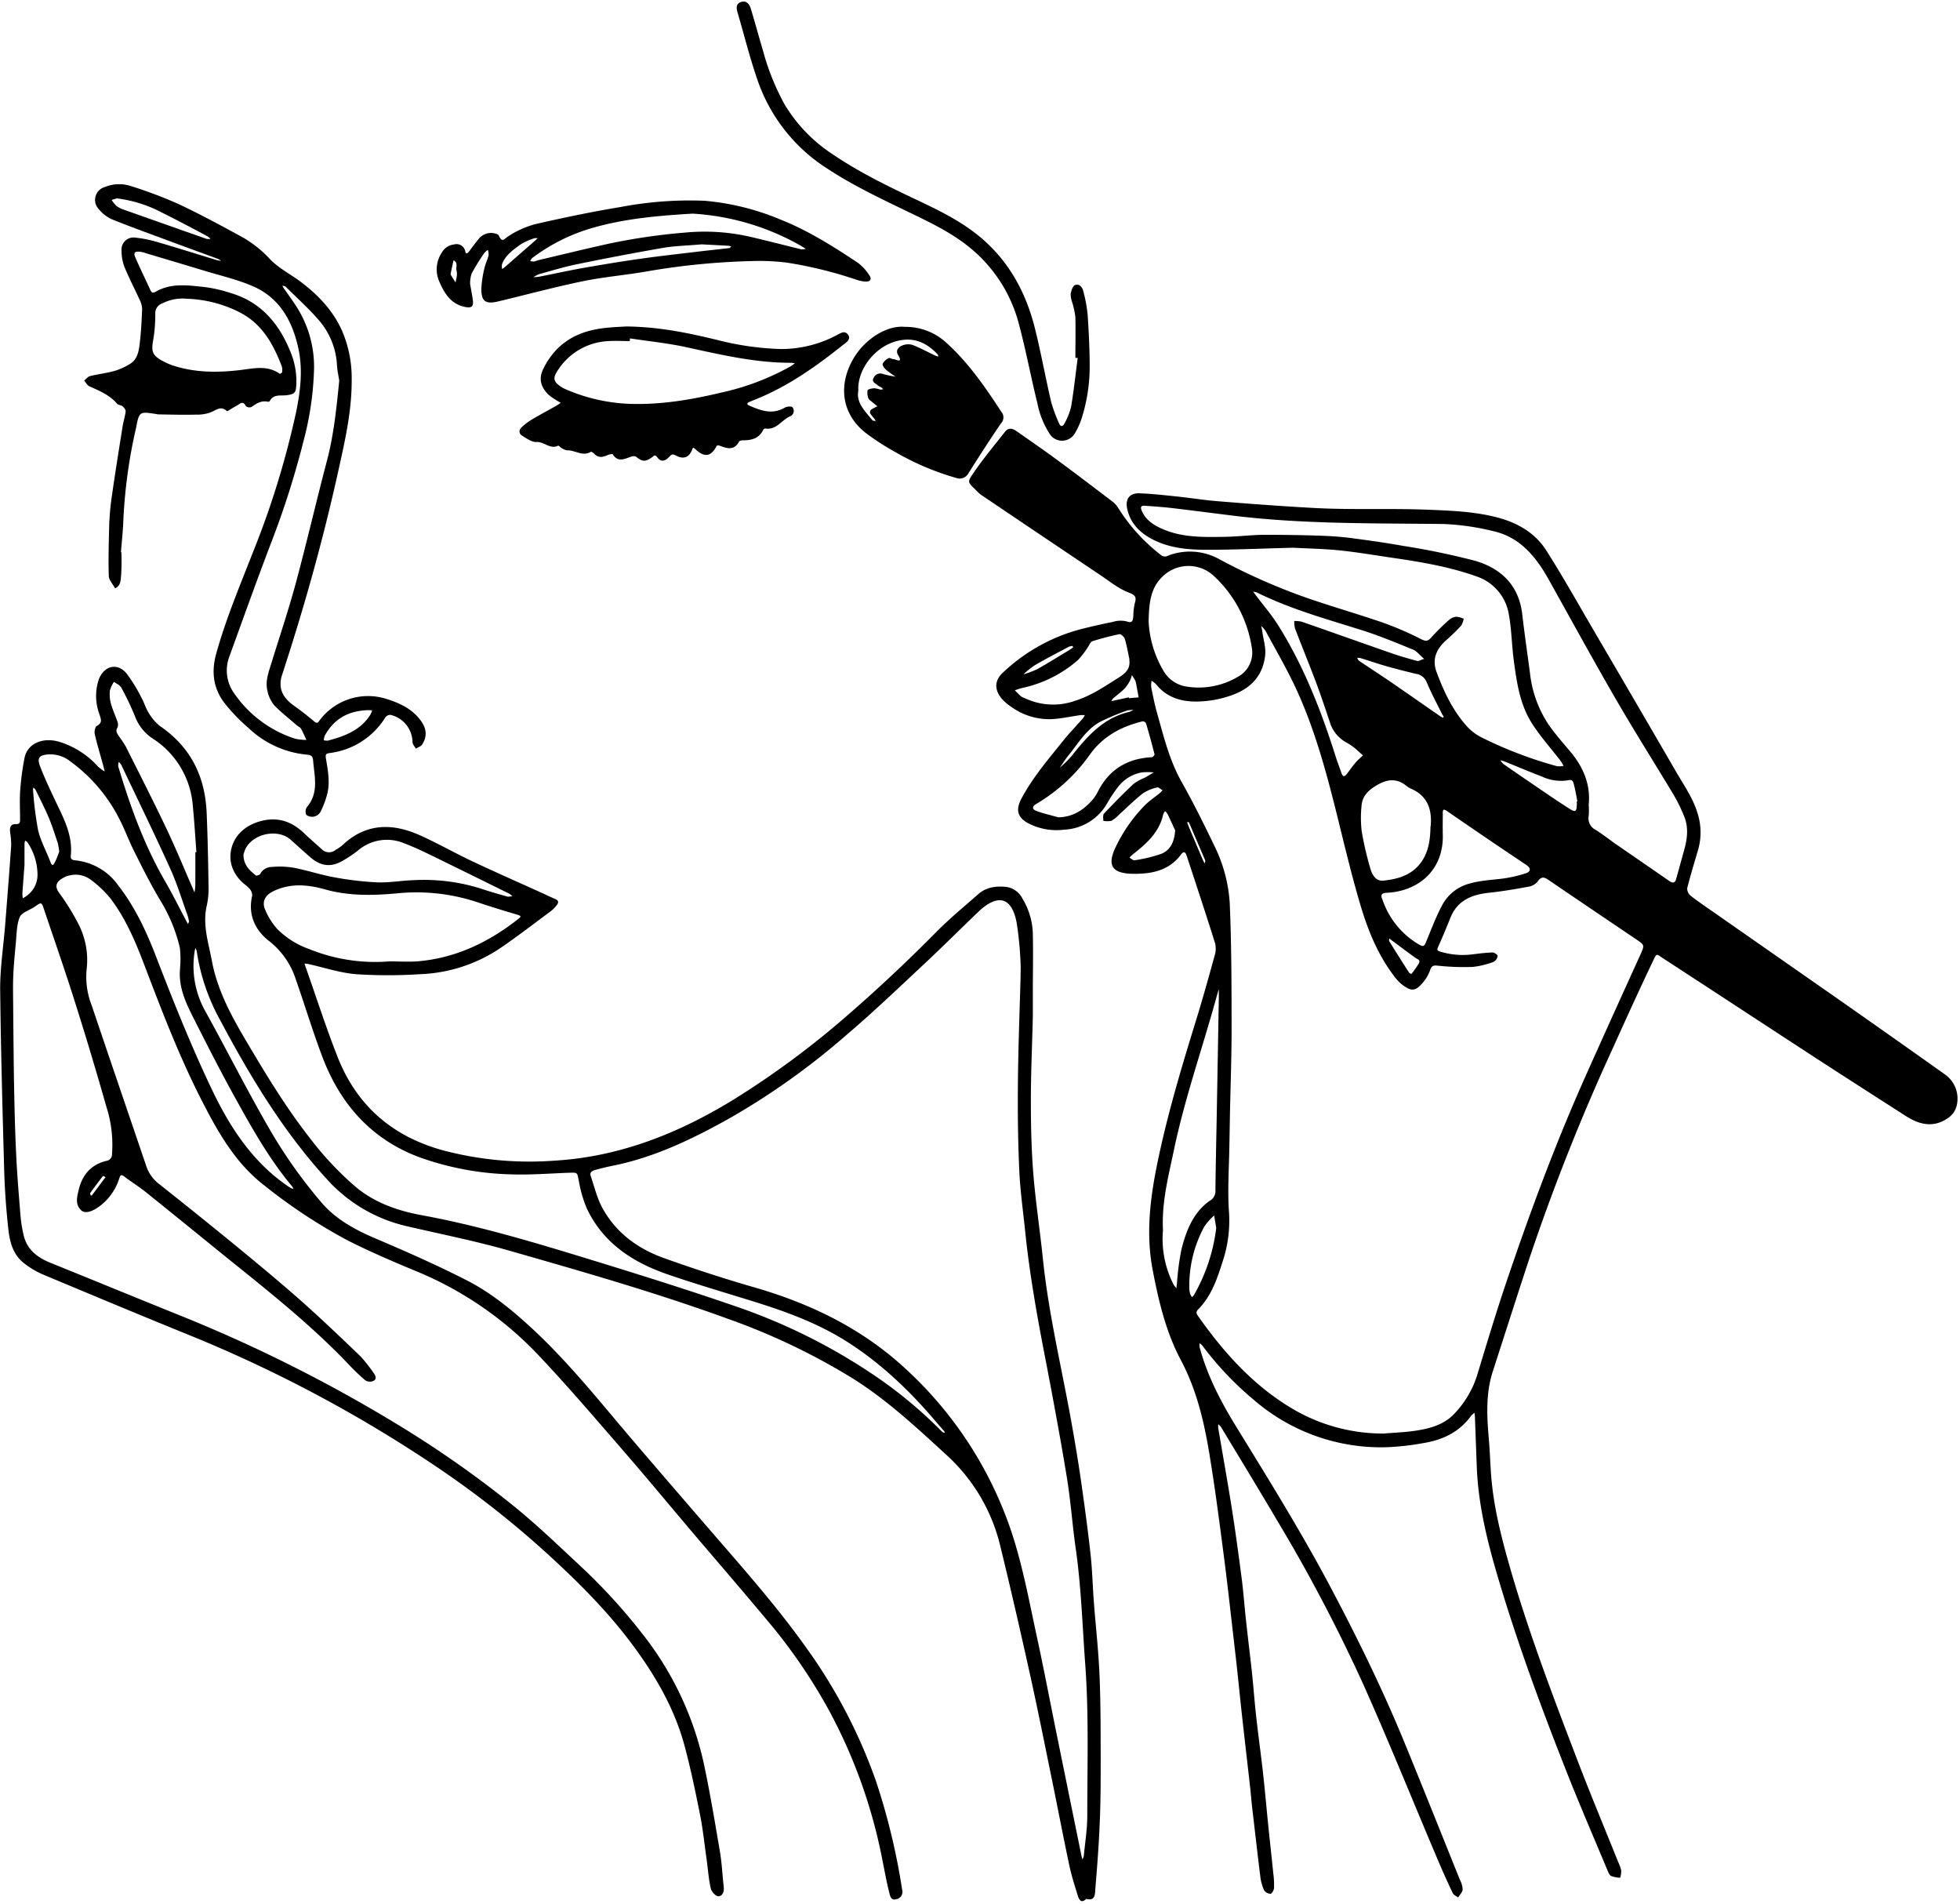 <?xml version="1.0" encoding="UTF-8"?>
<!DOCTYPE svg PUBLIC '-//W3C//DTD SVG 1.0//EN'
          'http://www.w3.org/TR/2001/REC-SVG-20010904/DTD/svg10.dtd'>
<svg height="474" preserveAspectRatio="xMidYMid meet" version="1.0" viewBox="-0.1 -0.3 488.2 474.0" width="488" xmlns="http://www.w3.org/2000/svg" xmlns:xlink="http://www.w3.org/1999/xlink" zoomAndPan="magnify"
><g id="change1_1"
  ><path d="M322,136c-7.87.2-14.67.51-21.46.51-4.52,0-9-.35-13.25-2.43-3.32-1.65-5.77-4-6.61-7.7-.55-2.43.49-4,3-3.93,3.25.11,6.49.49,9.73.83s6.48.87,9.73,1.13c7.94.65,15.88,1.24,23.85,1.68,9.59.53,19.16.06,28.73.45,5.67.23,11.37.45,16.93,1.87,5.13,1.31,9.58,3.82,12.42,8.3,4.23,6.66,8.09,13.55,12.07,20.36q10.23,17.46,20.41,35c1.88,3.24,4.05,6.31,5.16,10a15.65,15.65,0,0,1,.16,9.14c-.93,3.19-1.91,6.37-2.72,9.59a2.3,2.3,0,0,0,.81,1.82c1.77,1.4,3.65,2.66,5.5,3.95q15.13,10.56,30.26,21.11,13.86,9.7,27.66,19.5a7.35,7.35,0,0,1,2.77,8.19,5.16,5.16,0,0,1-1.65,2.36c-3.65,2.82-7.32,2.09-10.91-.22-7.25-4.66-14.52-9.31-21.75-14-12.84-8.36-25.64-16.77-38.48-25.12-2-1.31-1.71-1.58-2.83.74-3.44,7.19-6.72,14.45-10,21.7a525.89,525.89,0,0,0-20.55,51.75c-3.14,9.49-6.16,19-9.25,28.53-1.78,5.48-1.48,11.07-1,16.69.24,2.76.34,5.54.52,8.3.54,8.46,2.66,16.6,5,24.69,4.68,16.09,10.66,31.74,16.64,47.37,3.23,8.44,6.72,16.77,10.08,25.15a9.85,9.85,0,0,1,.75,2.11,5.9,5.9,0,0,1-.26,1.78,7.07,7.07,0,0,1-2.3-.45c-.49-.3-.72-1.1-1-1.71-3-7.18-6.08-14.34-9-21.57-6.6-16.58-12.85-33.29-17.95-50.4-2.77-9.26-5.13-18.65-5.48-28.39l-.45-12.05c0-.41-.08-.81-.12-1.21a5.19,5.19,0,0,0-.85.77c-3,4.15-7.27,6.07-12.14,6.82a62,62,0,0,1-9.5,1,48.43,48.43,0,0,1-32.48-11.82,79.42,79.42,0,0,1-12.8-13.5,3.47,3.47,0,0,0-.68-.58,3.23,3.23,0,0,0,0,1c1.9,7.08,5.27,13.53,9.07,19.71,8.13,13.22,16.32,26.41,23.59,40.13,6.7,12.66,13,25.51,18.44,38.78,4.63,11.3,9.16,22.65,13.73,34a5.74,5.74,0,0,1,.68,2.39c-.06.7-.73,1.34-1.13,2-.46-.36-1.12-.63-1.34-1.1q-2.11-4.42-4-8.93c-6.06-14.29-11.87-28.7-18.2-42.87a406,406,0,0,0-21.42-40.79c-4.64-7.87-9.39-15.66-14.11-23.49a3.86,3.86,0,0,0-.67-.67,5.35,5.35,0,0,0,0,1c1.12,6.65,2.32,13.29,3.38,20,.9,5.75,1.69,11.53,2.44,17.31.45,3.48.7,7,1.08,10.47.47,4.32,1,8.62,1.48,12.94.39,3.74.66,7.5,1.08,11.23.51,4.57,1.15,9.12,1.66,13.68s.91,9.19,1.38,13.78c.39,3.83.83,7.66,1.21,11.5a20.77,20.77,0,0,1,.18,3.52c0,.54-.51,1.46-.86,1.49a2,2,0,0,1-1.61-.86,11.31,11.31,0,0,1-.94-3.34c-.7-5.63-1.33-11.27-2-16.91-.22-1.9-.37-3.82-.58-5.72-.66-5.88-1.35-11.76-2-17.64-.53-4.81-1-9.64-1.54-14.45-1-8.47-1.9-16.95-3-25.4s-2.21-17-3.62-25.49c-1.33-8-3.2-15.82-7.06-23.08-3.71-7-5.53-14.65-7-22.36-1.89-9.75-.46-19.34,1.61-28.88,2.45-11.31,5.78-22.38,9.19-33.43,1.62-5.25,3.1-10.54,4.55-15.84a6,6,0,0,0,.2-3.22c-2.29-7.31-4.7-14.58-7.1-21.86-.29-.87-.7-1.29-1.44-.27-3,4-7.31,4.8-11.85,4.76-5.72-.06-6.58-2.39-4.14-7.18a38.32,38.32,0,0,1,7.13-10c1.07-1.05,2.34-1.89,3.51-2.84.29-.23.52-.51.79-.77-.47-.26-1-.82-1.38-.71a10.79,10.79,0,0,0-3.63,1.54c-2,1.59-3.88,3.46-5.81,5.2a8.21,8.21,0,0,1-1.94,1.57,5.36,5.36,0,0,1-2,0c0-.61-.16-1.45.16-1.79,2.4-2.55,4.86-5.05,7.41-7.45a12.31,12.31,0,0,1,2.63-1.44c.8-.44,1.58-.92,2.36-1.38a15.93,15.93,0,0,0-3,0,9.64,9.64,0,0,0-6,3.76,32.91,32.91,0,0,0-2.51,3.77,13,13,0,0,1-10.8,6.73,15.28,15.28,0,0,1-9-1.62c-2.7-1.46-3.11-3.39-1.62-6.17,2.79-5.21,6.59-9.66,10.26-14.22,1.58-2,3.33-3.78,5-5.68a4.94,4.94,0,0,0,.5-.83,8.38,8.38,0,0,0-1.12,0c-2.4.34-4.78.87-7.2,1a16.2,16.2,0,0,1-9.91-3,12.09,12.09,0,0,1-2.3-1.92c-2-2.2-2.08-4.65.1-6.64A44.68,44.68,0,0,1,269,156.31c2.67-.68,5.35-1.28,8-1.82a6.82,6.82,0,0,1,3.45-.17c1.49.57,1.61-.13,1.73-1.16a17.21,17.21,0,0,1,.35-3.25c.55-1.71.11-2.14-1.64-2.81-2.52-1-4.71-2.81-7-4.34q-14.82-9.94-29.6-19.92a4.82,4.82,0,0,1-.77-.65c-2.75-2.77-2.84-2.29-.91-5.14,2.34-3.45,5.06-6.64,7.63-9.94.88-1.11,1.9-.81,2.85-.14,3.43,2.39,6.87,4.77,10.24,7.25,4.53,3.33,9,6.74,13.48,10.14a6,6,0,0,1,1.54,1.61,44.48,44.48,0,0,0,10.93,12,1.48,1.48,0,0,0,1.2.15,15.13,15.13,0,0,1,13.3.83,152.39,152.39,0,0,0,21.77,9.59c6.29,2.17,12.69,4,19,6.18a80.86,80.86,0,0,1,9.37,4.07c1.14.56,1.64.51,2.46-.42a54.22,54.22,0,0,1,4.45-4.39,3.19,3.19,0,0,1,1.79-.8,5.68,5.68,0,0,1,1.85.5,4.89,4.89,0,0,1-.6,1.7c-1.25,1.36-2.6,2.64-4,3.89-2.32,2.13-3.26,4.69-2.15,7.68,1.76,4.72,3.88,9.29,7.22,13.13a12.66,12.66,0,0,0,3.91,3.12,103,103,0,0,0,18.89,7.21,5.12,5.12,0,0,0,1.6-.09,10.77,10.77,0,0,0-.74-1.27c-2.4-3.12-5.06-6.06-7.16-9.37-3-4.74-3.77-10.27-4.5-15.73-.5-3.71-.52-7.51-1.19-11.18a12,12,0,0,0-8-9.6c-6.7-2.4-13.71-3.6-20.74-4.62-4.53-.66-9.06-1.44-13.62-1.91C329.29,136.25,325.08,136.17,322,136ZM344.5,356.59c2.66-.22,5.35-.31,8-.71,3.49-.53,6.94-1.44,9.5-4.07a24.46,24.46,0,0,0,5.93-10.08c2.37-7.79,4.71-15.6,7.33-23.31,5.87-17.33,12.25-34.47,19.73-51.19,4.47-10,9-20,13.55-30,1-2.29,1-2.28-1.06-3.69-7.16-4.84-14.32-9.66-21.46-14.53-1.17-.8-2.06-1.52-3.16.18a3.89,3.89,0,0,1-2.39,1.25c-3.19.58-6.39,1.13-9.61,1.47-4.24.44-7.79,1.81-9.59,6-1,2.45-2,4.94-3.1,7.35-.51,1.07-.19,1.13.76,1.4a19.12,19.12,0,0,0,7.74.6c1.66-.21,3.32-.42,5-.47.44,0,1.3.61,1.26.84a2,2,0,0,1-.93,1.47,20.93,20.93,0,0,1-5.27,1.29,61.93,61.93,0,0,1-8.5-.29c-1-.09-1.67-.21-2.08,1a9.81,9.81,0,0,1-1.56,2.86c-2.07,2.5-3,2.74-5.63.69a11.6,11.6,0,0,1-2-2.22c-4-5.32-6.42-11.41-8.27-17.67-2.4-8.1-4.29-16.36-6.36-24.56-2.57-10.19-5.44-20.29-9.94-29.81-2.22-4.68-4.83-9.17-7.29-13.73a7.79,7.79,0,0,0-1.05-1.19c.09.47.21.94.27,1.41.27,2,.92,4,.71,5.9-.54,4.94-3.4,8.15-8.12,9.87a26.47,26.47,0,0,1-9.53,1.65c-3.62-.06-7.06-1.2-9.49-4.27a6,6,0,0,0-1.15-.9,6.1,6.1,0,0,0-.09,1.64c.43,2.11.85,4.23,1.43,6.31,1.67,5.92,3.11,11.9,6.2,17.35,2.87,5.08,5.45,10.33,8,15.6a37.54,37.54,0,0,1,3.92,14.36c.45,10.34.45,20.71.47,31.06,0,7.14-.26,14.29-.41,21.43q-.07,3.91-.14,7.83c-.08,5.38-.46,10.79-.14,16.15a32.42,32.42,0,0,1-1.23,11.91c-1.47,4.62-2.85,9.32-6.4,12.89-.69.69-.37,1.21,0,1.71,6.13,8.7,13.12,16.58,22.24,22.29A44.41,44.41,0,0,0,344.5,356.59ZM395.62,200a19.67,19.67,0,0,1,0,2.77,3.2,3.2,0,0,0,1.75,3.5c1.83,1.16,3.54,2.52,5.32,3.75,4.35,3,8.71,6,13.05,9,.85.58,1.38.47,1.66-.54l2-7.22c.78-2.78,1.13-5.59,0-8.35a40.24,40.24,0,0,0-2.5-5.16c-4.79-8-9.78-15.85-14.44-23.9-5.76-9.94-11.26-20-16.88-30.06-3.17-5.64-7.15-10.48-13.82-11.94a61.47,61.47,0,0,0-12.39-1.76c-17.47-.21-34.95.06-52.34-2.08-5.14-.63-10.27-1.31-15.41-1.91-2.17-.25-4.35-.39-6.53-.55-.91-.07-1.21.25-.82,1.19.94,2.26,2.77,3.49,4.88,4.46,5.14,2.34,10.61,2.17,16.05,2.08,3.18-.06,6.36-.47,9.54-.5,4.45,0,8.91.06,13.37.2,2.67.09,5.35.23,8,.57,4.47.58,8.93,1.21,13.36,2a182.09,182.09,0,0,1,17.9,3.72c6.45,1.89,10.86,6.11,11.69,13.27.57,4.9,1.28,9.78,1.93,14.67a28.64,28.64,0,0,0,4.75,13c1.59,2.25,3.42,4.34,5.21,6.45C394.21,190.53,396.12,194.85,395.62,200ZM286,154.34a26.62,26.62,0,0,0,3.57,12.09,8,8,0,0,0,5.72,4.12,19.13,19.13,0,0,0,12.79-2.32,6.87,6.87,0,0,0,3.6-7.49,30.53,30.53,0,0,0-9.59-17.85,9.24,9.24,0,0,0-12.57.24C286.6,145.9,286.1,149.35,286,154.34Zm3.58,151.54a25,25,0,0,0,2.63,13.6,6.51,6.51,0,0,0,.72.94c0-.41.08-.82.13-1.23a65.67,65.67,0,0,1,1.11-8.43c1.18-4.65,2.9-9.17,7-12.1a2.73,2.73,0,0,0,1.47-2.53c.06-6.15.21-12.29.32-18.44q.27-14.9.53-29.79c0-.67,0-1.34,0-2-.18.62-.37,1.23-.54,1.84-3.51,12.79-7.95,25.33-10.67,38.35C290.93,292.54,289.24,298.94,289.57,305.88Zm69.68-99.95h0c0,.33,0,.67,0,1,.47,9.27-6,14.64-14,15-1.66.07-1.32,1-1,1.73a20.53,20.53,0,0,0,9.17,11.2c1.15.66,1.31.15,1.66-.66,1.26-3,2.37-6.05,3.88-8.9a10.8,10.8,0,0,1,6.48-5.53c2.84-.89,5.72-1,8.61-1.36a31.94,31.94,0,0,0,6-1.38c.93-.31,1.36-1.11.07-2q-9.92-6.63-19.73-13.4c-.82-.56-1.15-.61-1.13.5C359.27,203.4,359.25,204.66,359.25,205.93Zm-3-.59c.37-4.23-.82-7.61-5-9.38a4.73,4.73,0,0,1-1.06-.67c-2.22-1.78-4.44-1.75-6.91-.4-2.26,1.23-4.07,2.73-4.26,5.43a28.52,28.52,0,0,0,.06,6.4,82.43,82.43,0,0,0,2.09,9c.62,2.26,1.73,3.35,3.32,3.18,3.83-.42,7.36-1.45,9.67-5C355.86,211.26,356.16,208.34,356.21,205.34Zm-92.69-2.21c3.61-.09,6.2-1.82,8.4-4.29a11.24,11.24,0,0,0,1.5-2.32c2.82-5.39,7.31-8.05,13.33-8.35.25,0,.72-.55.67-.74-.65-2.58-1.36-5.16-2.12-7.71a1,1,0,0,0-.85-.49c-5.26,1.28-9.82,3.69-13.08,8.21A43.38,43.38,0,0,1,258,199.81c-1.06.62-1.07,1.32.09,1.75C259.84,202.21,261.7,202.62,263.52,203.13Zm17.66-39.32c-.37-1.7-.66-3.42-1.15-5.09-.16-.51-1-1.27-1.33-1.2a68.28,68.28,0,0,0-6.75,1.76c-.44.13-.71.83-1,1.28a22.65,22.65,0,0,1-2.55,3.36,30.85,30.85,0,0,1-13.93,7c-.62.14-1.23.38-1.84.58.51.51,1,1.05,1.55,1.52a4.16,4.16,0,0,0,.9.43,16.37,16.37,0,0,0,12.59.65c4-1.25,7.33-3.56,10.8-5.74C280.24,167.26,281.53,166.18,281.18,163.81Zm73.42-.12c-1.21-1-1.9-2-2.81-2.33-4.39-1.78-8.77-3.62-13.28-5-8.68-2.72-17.44-5.17-25.63-9.24a3.12,3.12,0,0,0-.88-.16l.58.78c1.9,2.53,4,4.95,5.67,7.62,6.34,10.13,10.67,21.17,14.25,32.52.45,1.43,1,2.83,1.49,4.24.35,1,.8.93,1.37.17.7-.94,1.38-1.89,2.14-2.78.56-.64,1.22-1.2,1.84-1.8-.76-.66-1.49-1.35-2.28-2a14,14,0,0,0-1.9-1.23,8.66,8.66,0,0,1-4.11-5.17c-1.1-3.24-2.17-6.5-3.37-9.7-1.71-4.53-3.54-9-5.27-13.53a6.89,6.89,0,0,1-.18-1.84,8.36,8.36,0,0,1,1.89.19c7.45,2.6,14.88,5.25,22.33,7.84,2.11.74,4.26,1.34,6.41,1.93C353.19,164.29,353.62,164,354.6,163.69Zm4.87,14.37a6,6,0,0,1-.43-.64c-1.29-2.62-2.69-5.2-3.81-7.89a3.36,3.36,0,0,0-2.71-2.13c-2.51-.6-5-1.23-7.48-1.94-2.15-.61-4.27-1.36-6.41-2a2.1,2.1,0,0,0-.74,0c.15.23.24.54.45.68,2.49,1.68,5,3.31,7.5,5,4.28,2.93,8.53,5.91,12.79,8.86a3.31,3.31,0,0,0,.65.33A1.45,1.45,0,0,0,359.47,178.06ZM302.84,305.38l-.52-3.1A16.21,16.21,0,0,0,299.9,305a30.73,30.73,0,0,0-3.76,15.37,5.3,5.3,0,0,0,.22,1.48,3.18,3.18,0,0,0,.47.78,4.19,4.19,0,0,0,.48-.56A44.19,44.19,0,0,0,302.84,305.38ZM392.62,199.2l.18,0c-.29-1.47-.51-3-.92-4.39-.12-.46-.24-1.17-1.34-.91A11.18,11.18,0,0,1,384,193c-3.11-1.19-6.17-2.49-9.26-3.74-.37-.15-.76-.23-1.15-.35a5.61,5.61,0,0,0,.85,1q4.74,3.28,9.51,6.52c2.21,1.5,4.42,3,6.66,4.43,1.75,1.13,2,1,2.06-1.19Zm-100,7.19c-.47-1-1.15-2.51-1.86-4a4.32,4.32,0,0,0-.64-.8,3,3,0,0,0-.49.84c-1,4.48-4.17,7.27-7.55,9.92a10.84,10.84,0,0,0-.85.81c.42.24.89.74,1.26.67a35.9,35.9,0,0,0,6.71-1.62C291.33,211.34,292.41,209.39,292.61,206.39Zm53.32,26.9c0,.3-.08.56,0,.71q2.44,3.92,4.92,7.8a1.19,1.19,0,0,0,.61.33,27.63,27.63,0,0,0,1.83-2.6c.52-.9-.36-1.05-.88-1.43-1.95-1.4-3.87-2.85-5.8-4.28ZM282.18,176.4a6.82,6.82,0,0,0-1.48.12,58.75,58.75,0,0,0-6.88,2.89c-3.45,1.94-5.42,5.41-7.85,8.39-.77.95-1.41,2-2.11,3a31.43,31.43,0,0,0,2.85-2.8c3.9-4.9,7.91-9.6,14.41-11.1A6.53,6.53,0,0,0,282.18,176.4Zm-1.1-3.15,0,.22,2.44-.2-.54-2.92a5.38,5.38,0,0,0-.28-1.2,13.32,13.32,0,0,0-.87-1.43,7.9,7.9,0,0,1-.47,1.37,9.54,9.54,0,0,1-1.36,2c-.88.88-1.9,1.61-2.84,2.43a2.65,2.65,0,0,0-.42.69l.68-.16Zm-13.87-12.47-.16-.32a3.27,3.27,0,0,0-.9.19c-2.87,1.53-5.76,3-8.57,4.66a21.47,21.47,0,0,0-2.76,2.22,23.21,23.21,0,0,0,3.41-1.28c2.76-1.55,5.45-3.23,8.17-4.87A9.41,9.41,0,0,0,267.21,160.78Zm32.88,53.35a.86.86,0,0,0,0-.28q-2-4.68-4-9.34c-.06-.13-.26-.2-.4-.3,0,.16-.09.34,0,.47.4,1,.82,2,1.24,3,.9,2.12,1.8,4.25,2.71,6.37a3.63,3.63,0,0,0,.35.55Z"
  /></g
  ><g id="change1_2"
  ><path d="M257.16,246.88c0,1.93,0,3.87,0,5.81-.16,7-.49,14-.49,20.94,0,6,.12,12.11.6,18.13.57,7.08,1.65,14.11,2.38,21.18,1.31,12.73,4.19,25.17,6.55,37.71,1.11,6,2.14,12,3,18s1.69,12.09,2.35,18.15c.42,3.82.5,7.67.79,11.5.46,6.1,1.16,12.2,1.42,18.31.3,6.89.28,13.8.3,20.71,0,5.56,0,11.12-.26,16.67-.22,5.37-.64,10.72-1.08,16.08-.1,1.23,0,3-2.26,2.39-1.21,1.22-1.77.25-2.08-.74-.77-2.46-1.56-4.92-2.1-7.43-1.46-6.85-2.77-13.72-4.17-20.58-1.81-8.81-3.56-17.64-5.5-26.43-2.41-10.89-4.89-21.77-7.54-32.6a44.62,44.62,0,0,0-13.47-22.8c-7.48-6.86-14.87-13.78-23.57-19.18a163,163,0,0,0-30.48-14.56c-18-6.57-36.46-11.85-54.88-17.12-8.45-2.41-17.11-4.12-25.67-6.12a38.21,38.21,0,0,1-19.77-11.75C70,280.86,61.62,266.69,53.9,252.07a50.56,50.56,0,0,1-5-15.62,3.64,3.64,0,0,0-.33-.76,7,7,0,0,0-.17.73,23,23,0,0,0,2.52,14.78c5.73,10.33,11,20.91,17,31.09a122.16,122.16,0,0,0,12,16.7c3.52,4.17,8.36,6.84,13.46,9,7.77,3.31,15.52,6.72,23,10.56,6,3.09,11.3,7.47,16.3,12.11,8.59,8,15.91,17.08,23.46,26,6.37,7.5,12.81,14.92,19.23,22.37,8.72,10.12,17.66,20.06,25.43,31a131.31,131.31,0,0,1,17.29,33.11,164.72,164.72,0,0,1,6.51,27,1.88,1.88,0,0,1-1.52,2.43c-1.33.35-1.5-1-1.69-1.71-.66-2.57-1.12-5.2-1.65-7.81a130.39,130.39,0,0,0-13.4-37.61,135.92,135.92,0,0,0-13.94-20.65c-6.64-8-13.48-15.89-20.22-23.83-5.49-6.47-10.89-13-16.44-19.41-6.94-8-13.81-16.07-21.06-23.77a87.88,87.88,0,0,0-30.49-21.36c-5.95-2.46-11.9-5-17.63-7.89a134.7,134.7,0,0,1-20.75-13.67c-7.3-5.6-11.63-13.34-15.7-21.29-5.57-10.9-9.94-22.33-14.29-33.75-2.21-5.82-4.65-11.54-8.44-16.52a26.8,26.8,0,0,0-4.88-4.63,6.32,6.32,0,0,0-5-1.13,6.14,6.14,0,0,0-2.65,1.19c-1.11.88-1.16,1.9-.23,3.2a58.07,58.07,0,0,1,4.63,7.41A19.64,19.64,0,0,1,21.48,241a19.4,19.4,0,0,0,1.27,9c4.49,13.33,9.05,26.63,13.57,39.94a9.26,9.26,0,0,0,3.12,4.44q9.47,7.49,18.82,15.13c5.64,4.64,11.28,9.29,16.75,14.13,5,4.45,9.88,9.1,14.72,13.76A37.84,37.84,0,0,1,93,341.56c.55.71.73,1.52-.1,1.93a2.2,2.2,0,0,1-2-.15,49.66,49.66,0,0,1-4.18-4c-8.5-8.91-18-16.64-27.6-24.35-7.65-6.17-15.26-12.39-22.93-18.55-1.7-1.36-3.57-2.51-5.3-3.83-.8-.61-1-.44-1.29.46a13.78,13.78,0,0,1-4.25,6.4c-2,1.71-4.12,2.5-5.15,1.59-1.66-1.47-1.12-3.37-.69-5.18.88-3.73,3.09-6.27,6.88-7.19a1.62,1.62,0,0,0,1.41-1.72,30.79,30.79,0,0,0-1.42-11.81q-3.75-13.22-7.9-26.31c-2.41-7.63-5.05-15.19-7.61-22.77-.63-1.88-.64-1.85-2.29-.7-1.29.89-3.33,1.45-3.79,2.65-.82,2.11-.74,4.59-1,6.93-.25,2.66-.5,5.33-.6,8-.1,2.85,0,5.71,0,8.57.07,6.57.11,13.14.24,19.71.11,5.38.24,10.76.51,16.14.24,4.93.65,9.86,1.05,14.79a35.84,35.84,0,0,0,.77,4.93c.82,3.63,3.38,5.62,6.66,6.95,10.74,4.35,21.46,8.75,32.21,13.09a369.09,369.09,0,0,1,54.26,27.18,264.57,264.57,0,0,1,28.82,20.2c5.86,4.74,11.33,10,16.83,15.13a143.19,143.19,0,0,1,15.28,16.71,79.59,79.59,0,0,1,15.42,32.56c1.54,7.26,2.76,14.58,4,21.9.48,2.88.6,5.82.93,8.72.14,1.18-.31,2.27-1.36,2.27-.65,0-1.69-1.13-1.86-1.91-.53-2.27-.69-4.61-1-6.93-.54-3.8-.93-7.63-1.67-11.39-1.13-5.71-2.32-11.42-3.82-17.05-2.49-9.34-7.25-17.58-13-25.31-6.2-8.36-13.54-15.67-21.18-22.65a242,242,0,0,0-29.59-23A338.46,338.46,0,0,0,46.86,332c-12.15-4.93-24.25-10-36.34-15.05a21.06,21.06,0,0,1-4.7-2.83C3.19,312.05,2.36,309,2,305.88c-.56-5-.92-10-1.06-15-.42-15.05-.84-30.1-1-45.15,0-5.24.82-10.5,1.24-15.75.52-6.61,1.05-13.22,1.51-19.84a20.1,20.1,0,0,0-.27-3.26c-.11-1.12,0-2.11,1.48-2.05,1.07,0,1-.65,1-1.32,0-2.19-.12-4.4,0-6.57a66,66,0,0,1,1.12-8.66c.74-3.48,4.42-5.12,8.49-4a21.5,21.5,0,0,1,9.83,6.24,9.88,9.88,0,0,0,1.64,1.2c-.16-.63-.3-1.26-.48-1.89-.68-2.48-1.44-4.94-2-7.45-.15-.63.1-1.8.53-2,1.54-.84.95-1.82.61-3a12.85,12.85,0,0,1-.11-8.63c1.3-3.36,4.58-4.18,6.87-1.47a39.47,39.47,0,0,1,3.79,6.18c.65,1.15,1,2.5,1.72,3.61a11.84,11.84,0,0,0,2.89,3.38c7.59,5.19,11.18,12.5,11.57,21.5.27,6.3.39,12.6.48,18.9a18.85,18.85,0,0,1-.5,4.49c-1,4.69.49,9.09,1.33,13.57,1.33,7.1,4.67,13.37,8.29,19.51,5,8.46,10.06,16.87,16.14,24.62a78.12,78.12,0,0,0,11.56,12.27c4.69,3.86,10.34,5.81,16.2,6.89,14.63,2.69,28.82,7,43,11.35,12,3.69,23.94,7.44,35.79,11.54a145.69,145.69,0,0,1,34,17,110.83,110.83,0,0,1,15.76,12.91c.42.41.82.85,1.26,1.24a1.65,1.65,0,0,0,.58.15,2,2,0,0,0-.22-.44c-.55-.64-1.12-1.26-1.66-1.9-6.59-7.81-13.86-14.85-22.53-20.35-6.9-4.37-14.45-7.23-22.19-9.66s-15.26-4.59-22.78-7.2c-8.56-3-15.8-7.79-19.82-16.31a31.24,31.24,0,0,1-2-6.94c-.41-2-.26-2-2.27-1.95-4.79.16-9.59.57-14.38.41a72.79,72.79,0,0,1-23-4.25c-12-4.45-19.75-13.25-24.21-25-2.41-6.37-4.37-12.9-6.63-19.33A19.72,19.72,0,0,0,67,234c-3.58-2.75-5.39-6.6-4.28-11.37a2.46,2.46,0,0,0-.61-1.65,9.68,9.68,0,0,0-1.5-1.34c-2.87-2.51-4-5.85-2.91-9.31s4.21-5.7,8-6.45c4-.79,7.23.59,10.06,3.32,1.39,1.34,2.87,2.59,4.29,3.89a2.55,2.55,0,0,0,3.45.15,10.55,10.55,0,0,0,1.66-1.13c5.73-5.46,12.26-5.61,19.07-2.62,4.51,2,8.8,4.46,13.26,6.57,5.73,2.7,11.53,5.25,17.29,7.86,1.14.52,2.27,1.07,3.42,1.56.89.37.87.93.35,1.56a8.36,8.36,0,0,1-1.41,1.44c-4.22,3.12-8.38,6.33-12.71,9.28a38.26,38.26,0,0,1-20,6.44,121.5,121.5,0,0,1-15.85,0c-4-.33-8-1.68-12-2.56a5.83,5.83,0,0,0-.84-.07c.08.23.16.45.23.68,2.72,7.68,5.2,15.46,8.19,23C89,275.13,97.7,282.54,110,286a84.24,84.24,0,0,0,28.2,2.62c16.3-1,31-6.91,44.77-15.41a218,218,0,0,0,27.13-20c8-6.89,15.73-14.15,23.18-21.68,3.24-3.27,6.82-6.21,10.28-9.25,2-1.8,4.55-2.09,7.11-1.8a5.32,5.32,0,0,1,3.91,2.91,17.63,17.63,0,0,1,2.58,8.8c.11,4.88,0,9.77,0,14.66Zm-3.06-3.65c0-1.46.07-2.64,0-3.82a84.4,84.4,0,0,0-1-10.21c-1.47-7.25-5.57-6.3-9.52-2.53-4.44,4.24-8.77,8.59-13.26,12.78-6.51,6.08-12.95,12.25-19.72,18A180.37,180.37,0,0,1,181.76,278c-9.29,5.21-18.83,9.83-29.39,11.93-1.39.28-2.77.62-4.14,1-.75.2-1.53.54-1.19,1.54.91,2.66,1.56,5.47,2.89,7.91,3.36,6.17,8.77,10.15,15.25,12.48,7.26,2.6,14.6,5,22,7.15,14.09,4,27,10.13,37.94,20.14a96.67,96.67,0,0,1,24.95,36.09c4,10,5.82,20.48,8.08,30.88,1.7,7.81,3.19,15.67,4.78,23.5q3.18,15.65,6.38,31.29a6.28,6.28,0,0,0,.22.7,3.48,3.48,0,0,0,.32-.82c.32-3.34.87-6.67.87-10,0-12.54.41-25.07-.5-37.6-.71-9.63-1-19.28-2.36-28.85-.85-5.87-1.25-11.81-2.2-17.67-1.52-9.28-3.24-18.53-5-27.75-2.18-11.18-4.25-22.37-5.41-33.7-.51-5-1.23-10-1.46-15-.32-7.06-.42-14.14-.35-21.21C253.5,260.94,253.86,252,254.1,243.23ZM97,239c1.8,0,4.33.17,6.84,0,9.55-.78,17.79-4.75,25.22-10.61.8-.63.52-.72-.27-1-3.42-1-6.84-2.06-10.22-3.19a48.15,48.15,0,0,0-19.82-2.13c-6.06.56-12,.67-17.93-1-4.39-1.22-8.67-1.58-12.91.5-1.9.94-2.83,2.5-2,4.47a16.88,16.88,0,0,0,3,4.85,21,21,0,0,0,8,5.05A43.7,43.7,0,0,0,97,239Zm-52.25,1.62a24.82,24.82,0,0,0-.05-5,39.89,39.89,0,0,0-5-12c-2.31-3.88-4.34-7.93-6.37-12-1.32-2.62-2.31-5.39-3.66-8a40.16,40.16,0,0,0-12.3-14.45,8,8,0,0,0-5.38-1.7c-2.32.16-2.93.85-2.09,3,1.07,2.8,2.36,5.51,3.63,8.22,2.1,4.45,4.55,8.79,4,14-.09.88.35,1.09,1.17,1.17A14.86,14.86,0,0,1,29.28,220c4.23,5.41,7.08,11.55,9.52,17.89,4.34,11.24,8.8,22.41,14,33.28,4.62,9.6,10.33,18.23,19.41,24.22a3.81,3.81,0,0,0,.78.29,2.49,2.49,0,0,0-.32-.63c-5.58-6.65-9.82-14.17-14-21.71-3.88-7-7.55-14.21-11.16-21.4C45.79,248.46,44.31,244.78,44.77,240.66Zm15.79-28.27c0,2.7,1.53,4,3.11,5.27.16.13,1-.17,1.1-.45a3.3,3.3,0,0,1,2.93-1.68,21,21,0,0,1,5.49.22c3.34.65,6.59,1.75,9.94,2.35a78.68,78.68,0,0,0,10.7,1.27c3,.12,6-.44,9-.54a47.45,47.45,0,0,1,16.86,2.09c2.2.75,4.43,1.38,6.67,2a3.13,3.13,0,0,0,1.15-.14,4,4,0,0,0-.77-.6q-9.64-4.77-19.32-9.5c-2.25-1.09-4.52-2.17-6.86-3.05A11.09,11.09,0,0,0,89,211.45a30.4,30.4,0,0,1-3.54,2.38c-3,1.82-5.58,1.57-8.27-.76-1.65-1.43-3.27-2.91-4.9-4.36-3.2-2.86-9.46-1.54-11.3,2.39A10.35,10.35,0,0,0,60.56,212.39Zm-12-.53.28,0c-.29-3.83-.51-7.68-.89-11.51a21.84,21.84,0,0,0-10.07-16.84,11.45,11.45,0,0,1-4.39-5.62,69.84,69.84,0,0,0-3.35-7c-.34-.63-1.21-1-1.84-1.44a7.29,7.29,0,0,0-1,2.13,8.75,8.75,0,0,0,.23,3.22c.41,1.51,1.1,2.95,1.6,4.44a2.08,2.08,0,0,1,.07,1.54c-.62.95-.05,1.57.37,2.25a28.61,28.61,0,0,1,1.67,2.5c3.41,6.8,6.87,13.58,10.14,20.46,2.26,4.75,4.26,9.63,6.37,14.45.22.48.42,1,.62,1.45a16.59,16.59,0,0,0,.2-1.71C48.57,217.41,48.56,214.63,48.56,211.86ZM47,229.09c-.12-.47-.19-1-.35-1.44-1.42-3.92-2.62-7.94-4.34-11.72-3.93-8.68-8.11-17.24-12.2-25.85a3.93,3.93,0,0,0-.63-.74,2.91,2.91,0,0,0-.13,1.11c2.93,9.78,6.37,19.35,11.47,28.26,2,3.4,3.71,6.91,5.56,10.37.11.21.22.42.32.63ZM14.65,211.74a15.34,15.34,0,0,0-.34-2.13c-.71-2.13-1.38-4.28-2.24-6.34-1-2.38-2.19-4.68-3.32-7-.1-.21-.34-.35-.51-.53-.05.13-.14.27-.12.39a88,88,0,0,0,1.26,10.17c.65,2.79,2.13,5.38,3.13,8.1.3.83.65.69.91.2C14,213.58,14.33,212.49,14.65,211.74ZM6,215c-.22,3-.39,5.08-.53,7.17a6,6,0,0,0,.13,1.11,5.9,5.9,0,0,0,.8-.49,6.45,6.45,0,0,0,2.84-5.57,14.61,14.61,0,0,0-2.51-7.87c-.11-.18-.37-.27-.56-.41a3.26,3.26,0,0,0-.16.67C6,211.75,6,213.84,6,215ZM22.51,297.3c.16,0,.28,0,.32-.09,1.12-1.47,2.24-3,3.35-4.44a4.44,4.44,0,0,0-.6-.35c-1.09,1.4-2.17,2.83-3.21,4.27C22.29,296.8,22.46,297.09,22.51,297.3Z"
  /></g
  ><g id="change1_3"
  ><path d="M30.13,137.12a54,54,0,0,1-.05,5.55c-.13,1.24,0,2.75-1.51,3.44C28,145.06,27,144,27,143c-.14-4.19,0-8.39.1-12.58a64.58,64.58,0,0,1,.65-7.21c.84-5.86,1.78-11.71,2.71-17.55.2-1.23.61-2.42.74-3.65,0-.4-.45-1-.83-1.27s-1.05-.28-1.33-.62c-1.86-2.19-4.42-3.2-6.92-4.34-.52-.24-.84-.92-1.25-1.39.48-.39.91-1,1.46-1.13,2-.5,4.12-.73,6.13-1.3a15.63,15.63,0,0,0,3.86-1.76c1.75-1.06,2.12-3,2.35-4.81.36-2.91.51-5.85.63-8.79a5.52,5.52,0,0,0-.63-2.37C33.4,71.45,32,68.78,30.87,66a11,11,0,0,1-.69-3.91,3,3,0,0,1,3.46-3.31A30.92,30.92,0,0,1,39.5,60c4.83,1.4,9.62,2.93,14.43,4.39a6.27,6.27,0,0,0,1.07.15,6.24,6.24,0,0,0-.87-.49c-4.34-1.6-8.69-3.17-13-4.78-4.51-1.68-9.05-3.3-13.5-5.12a8.93,8.93,0,0,1-3.12-2.46A3.33,3.33,0,0,1,26,46.18a9.44,9.44,0,0,1,6.41-.27,108.43,108.43,0,0,1,11.9,4.48c5.52,2.59,10.89,5.5,16.24,8.43a29,29,0,0,1,6.78,5.51c2,2,4.56,3.37,6.86,5,4.6,3.35,8.51,7.32,10.88,12.58a29.67,29.67,0,0,1,2.43,12.17c.06,7.87-1.71,15.45-3.39,23.05C80.44,133.7,75.9,150,70.67,166.09c-.15.48-.3,1-.46,1.43-1.13,3.25,0,5.69,2.66,7.63,1.78,1.26,3.51,2.61,5.16,4,.7.61.94.61,1.47-.15a15.06,15.06,0,0,1,16.42-5.42c3.26,1,6.28,2.33,8.47,5.06,1.83,2.26,2,4.31.63,6.4-.31.46-1,.65-1.53,1-.3-.54-.83-1.08-.84-1.63a7.09,7.09,0,0,0-5.48-6.79,1.53,1.53,0,0,0-1.28.63A19.09,19.09,0,0,1,82,187.13c-.77.11-1.1.24-.93,1.26.49,3,1.13,6.13.27,9.2a23.92,23.92,0,0,1-1.6,4.17,2.5,2.5,0,0,1-1.53,1.17,2.45,2.45,0,0,1-2-.39,2,2,0,0,1,.17-2c3-3.56,1.83-7.6,1.51-11.56-.08-1-.45-1.37-1.54-1.45a24.31,24.31,0,0,1-14.54-6.63,44.87,44.87,0,0,1-6.08-6.33c-2.69-3.6-3.22-7.63-2-12.1,2.4-8.64,5.86-16.88,9.11-25.18A216.33,216.33,0,0,0,73.6,102.48c1.12-5.36,1.8-10.81.59-16.26-1.5-6.75-4.68-12.47-11.29-15.33-3.85-1.68-8-2.62-12.07-3.86-4.84-1.47-9.71-2.91-14.56-4.36a6.89,6.89,0,0,0-1.45-.38c-1.41-.12-1.74.25-1.18,1.51,1.18,2.68,2.47,5.31,3.7,8,.3.64.58.89,1.32.46,3.89-2.27,8.12-1.6,12.26-1.17a35,35,0,0,1,6.57,1.53C64.88,74.83,69.34,80.12,72.16,87a19.12,19.12,0,0,1,1.55,8.31c-.1,2.09-.36,2.44-2.42,2.71-1.5.2-3.27-.35-4.21,1.47a.54.54,0,0,1-.47.15c-1.64-.36-2.86.46-4.12,1.33a1.4,1.4,0,0,1-1.34-.22c-.79-1.58-1.58-.46-2.35-.08-.59.29-1.14.66-1.72,1-.22.13-.6.37-.66.31-1.23-1.19-2.24-.59-3.52.08a9.08,9.08,0,0,1-4,.79c-3.21.08-6.42,0-9.63-.06a4.21,4.21,0,0,1-.49-.09c-4.2-.64-4.2-.63-5,3.51a128.35,128.35,0,0,0-3.14,22.6c-.08,2.76-.4,5.52-.61,8.27ZM84.4,94.39c-.15-1-.46-2.35-.56-3.76a18.62,18.62,0,0,0-4.12-10.82C77.09,76.67,74,73.93,71.06,71c-.18-.18-.55-.18-.83-.27a6.25,6.25,0,0,0,.33.63c1,1.38,1.94,2.74,2.88,4.13a27.74,27.74,0,0,1,4.68,16.11,77.84,77.84,0,0,1-2.62,17.84,218.79,218.79,0,0,1-8.25,25.81c-3.51,9.23-6.84,18.52-10.2,27.8a9.75,9.75,0,0,0,1.27,9.34,29.29,29.29,0,0,0,15.1,11.17,12.94,12.94,0,0,0,2.81.3c-.45-.94-.86-1.91-1.37-2.81-.2-.34-.65-.52-1-.79-1.89-1.67-3.9-3.22-5.63-5a8.21,8.21,0,0,1-1.69-3.51c-.62-2.36.21-4.62.91-6.86,2.09-6.76,4.35-13.47,6.19-20.3,2.69-10,5-20,7.63-30C83,108.13,83.69,101.51,84.4,94.39ZM46.47,74a11,11,0,0,0-6.06,1.12,2.58,2.58,0,0,0-1.83,2.63A38.63,38.63,0,0,1,38.11,84c-.61,3.21-.3,4.16,2.57,5.63a15,15,0,0,0,2.31,1c5.44,1.77,11,1.8,16.62,1.14,3.36-.39,6.84-1.33,10,.93.06,0,.55-.26.56-.43a3.42,3.42,0,0,0-.1-1.5c-2.15-5.57-4.92-10.59-10.59-13.45A31.23,31.23,0,0,0,46.47,74ZM29,49l-1.29.39a8.13,8.13,0,0,0,1.17,1.47,6,6,0,0,0,1.76.92Q41,55.45,51.32,59.08a2.58,2.58,0,0,0,1,0,3.75,3.75,0,0,0-.75-.64c-3.76-2-7.5-4-11.33-5.9A32.79,32.79,0,0,0,29,49ZM91.84,176.44c-5.22.1-8.77,2.2-11.06,6.39a4.29,4.29,0,0,0-.23,1.11,3.12,3.12,0,0,0,1,.1c4.17-1.1,8.14-2.55,10.6-6.46a5.69,5.69,0,0,0,.44-1.08Z"
  /></g
  ><g id="change1_4"
  ><path d="M155.9,80.9c8.43.1,15.53,1.65,22.61,3.35a72.33,72.33,0,0,0,15.84,2.27,29.53,29.53,0,0,0,13.88-3.41c1-.48,2-1.34,2.88-.18s-.47,2-1.22,2.56C203.12,90.9,196.08,95.88,188,99.1c-.47.18-.93.39-1.39.57-.74.27-.75.64-.06.94,2.86,1.25,5.72,2.31,8.8.52.53-.31,1.68-.42,1.94-.12a1.46,1.46,0,0,1-.67,2.3c-2.06.93-3.34,3.42-6.06,3a.71.71,0,0,0-.56.33c-1,2.13-2.86,2.61-5,2.61-.36,0-.91.08-1,.3-1.27,2.39-3.09,1.7-4.94,1-.19-.07-.58,0-.63.06-1.37,2.64-2.94,3-5.16,1-.92-.84-.72-.53-1.1.29-.8,1.69-2.13,2.09-3.89,1.15-.77-.4-1.06-.36-1.61.23-.93,1-2,1.66-3.1.14-.54-.75-.88-.19-1.37.13-1.67,1.13-2.34,1-3.92-.24a1.42,1.42,0,0,0-1.1,0c-1.64.5-3.3,1.56-4.65-.56-.09-.15-.86,0-1.23.16-1.24.57-2.39.8-3.44-.37-.2-.22-.67-.5-.81-.42-2.05,1.25-3.91-.46-5.88-.37a3.54,3.54,0,0,1-1.48-.64c-.28-.15-.63-.59-.76-.53-2,1-3.47-1-5.4-.91-1.17.07-2.46-.89-3.58-1.58-.89-.55-.82-1.45-.07-2.13a15.08,15.08,0,0,1,2.39-1.82c2-1.2,4.08-2.3,6.11-3.45.42-.23.8-.51,1.2-.77-.36-.21-.74-.41-1.08-.64a12.87,12.87,0,0,1-2.21-1.6c-1.66-1.8-2.27-3.75-1.08-6.19,2.84-5.85,7.59-9,13.84-10C151.62,81.07,154.32,81,155.9,80.9Zm.92,3-.06.64c-1.77,0-3.55-.11-5.3,0a15.86,15.86,0,0,0-12.86,7.66c-1,1.62-.74,2.48.83,3.58a7,7,0,0,0,1.09.63,44,44,0,0,0,15.72,3.74c7.81.33,15.47-.92,23.07-2.73A62.61,62.61,0,0,0,197,90.73a7.3,7.3,0,0,0,.88-.7c-.32,0-.64-.08-1-.08-8.86,0-17.39-2-26-3.88C166.28,85.06,161.53,84.59,156.82,83.87Z"
  /></g
  ><g id="change1_5"
  ><path d="M117,70.35c.26,1.55.52,2.78.68,4,.19,1.55-.28,2-1.83,1.71-3.7-.68-5.33-3.52-6.63-6.57a7.5,7.5,0,0,1,.74-7,3.9,3.9,0,0,1,3-2,2.22,2.22,0,0,1,2.84,1.77c.17.75.64.4,1-.11.72-1,1.48-2,2.3-3a3.88,3.88,0,0,1,3.55-1.51c.54.07,1.35.27,1.51.64.83,1.92,1.35.76,2.41.12a23,23,0,0,1,6.56-2.95c7-1.62,14.13-3.1,21.26-4.28a91.73,91.73,0,0,1,21-1.57,62.76,62.76,0,0,1,19.06,4.74c6.89,2.74,13.09,6.7,19.22,10.76a11.87,11.87,0,0,1,2.82,3.15c.57.79.21,1.5-.86,1.47a8.11,8.11,0,0,1-2.18-.38A103.67,103.67,0,0,0,195.88,65a55.33,55.33,0,0,0-8.54-.39,177.63,177.63,0,0,0-26.43,2.6c-5.25.91-10.6,1.35-15.81,2.42C138,71.09,131,73,124,74.66c-3.17.77-4.25,0-4.2-3.26a26.87,26.87,0,0,1,.8-5.16c.22-1,.75-2,1-3.08a3.65,3.65,0,0,0-.18-1.32,3.92,3.92,0,0,0-.89.77,54.22,54.22,0,0,0-3.16,5.12A7.7,7.7,0,0,0,117,70.35Zm55.4-17.55C164,53.31,155.6,54,147.4,56.38a45.94,45.94,0,0,0-14.9,7.45,3.18,3.18,0,0,0-.54.78,3.77,3.77,0,0,0,.93.12c.4-.06.78-.26,1.18-.36,5.9-1.39,11.78-2.83,17.69-4.13a152.29,152.29,0,0,1,18.8-2.72,51,51,0,0,1,16,1c4.3,1,8.56,2.11,12.85,3.15a4.18,4.18,0,0,0,1.21-.08c-.34-.21-.67-.44-1-.64A61.69,61.69,0,0,0,172.35,52.8Zm2.29,7.65c-3.9.34-6.78.39-9.57.87q-10.83,1.88-21.58,4.1c-3.16.64-6.26,1.6-9.38,2.46a7.14,7.14,0,0,0-1.4.77c.56-.06,1.13-.08,1.68-.19,3.67-.72,7.31-1.53,11-2.18,4.77-.83,9.54-1.62,14.33-2.29s9.45-1.18,14.18-1.75c2.49-.3,5-.55,7.49-.85.22,0,.42-.24.62-.37a2.46,2.46,0,0,0-.63-.21C178.78,60.66,176.19,60.53,174.64,60.45Zm-40.82-1.52a3.28,3.28,0,0,0-.87,0,15.78,15.78,0,0,0-3.37,1.5c-1.88,1.36-3.85,2.71-4.7,5a3.18,3.18,0,0,0,.05,1.18c.26-.2.54-.38.78-.59L133,59.68C133.22,59.51,133.4,59.33,133.82,58.93Zm-20.2,9.54a4.93,4.93,0,0,0,0-1.28c-.39-.89.5-2.15-.8-2.76-.24,1.07-.48,2.14-.7,3.22a.67.67,0,0,0,.07.48c.36.61.75,1.21,1.13,1.81Z"
  /></g
  ><g id="change1_6"
  ><path d="M225.27,81a15,15,0,0,1,10.32,3.93c5.54,5,9.71,11.06,13.75,17.26a2.12,2.12,0,0,1-.11,2.84c-2.79,4.06-5.44,8.22-8.08,12.37A2.48,2.48,0,0,1,238,118.6a66.44,66.44,0,0,1-14.7-6.2,62.32,62.32,0,0,1-7.78-5c-6.36-5-6.82-12.58-2.69-19.08C215.54,84.06,220.75,80.55,225.27,81ZM213.7,96.87c-.6,3,1.66,5.11,3.49,7.37.15.18.55.15.84.22a5.66,5.66,0,0,0-.34-.59,10.39,10.39,0,0,1-1.06-1.36.92.92,0,0,1,.21-.87,10.19,10.19,0,0,1,1.6-.85c-.51-.42-1-.83-1.52-1.26-.26-.22-.62-.43-.7-.71a3.71,3.71,0,0,1-.22-2c.15-.36,1.1-.49,1.7-.53a6.57,6.57,0,0,1,1.45.33,2.34,2.34,0,0,0,.73-.1,3.41,3.41,0,0,0-.47-.46,4.89,4.89,0,0,1-.87-.49c-.53-.53-1.69-.83-1-1.94a1.83,1.83,0,0,1,2.35-.88,26.23,26.23,0,0,0,3.1.66,23.46,23.46,0,0,1-2.41-1.74c-.42-.38-.95-1.15-.81-1.51a3.31,3.31,0,0,1,1.5-1.38c.26-.15.79.28,1.18.26.59,0,2.52,1.24,1.13-1.08-.68-1.11.14-2,1.14-2.35a3.77,3.77,0,0,1,2.45-.12c2,.78,3.88,1.81,5.81,2.72a3.57,3.57,0,0,0,.66.18c-.07-.19-.08-.42-.2-.55-2.21-2.34-4.85-3.89-8.14-3.64C218.5,84.69,213.35,91.38,213.7,96.87Z"
  /></g
  ><g id="change1_7"
  ><path d="M267.76,88.73c0-3.36.07-6.72,0-10.08A20.58,20.58,0,0,0,267,75a6.58,6.58,0,0,1-.42-2.2c.14-.8.51-2,1.11-2.21.92-.41,1.76.43,2,1.39a36,36,0,0,1,1.11,5.88c.3,4.35.52,8.71.52,13.06a42.64,42.64,0,0,1-2,12.86,18.33,18.33,0,0,1-1.76,3.85,3.69,3.69,0,0,1-6,.33,21.65,21.65,0,0,1-3.28-8c-1.66-6.7-2.91-13.5-4.72-20.15a36.21,36.21,0,0,0-10.15-16.84c-4.22-4-9.33-6.74-14.55-9.28-7.83-3.82-15.79-7.4-23.08-12.22A42.44,42.44,0,0,1,188.57,19.5c-1.91-5.48-3.29-11.14-4.94-16.71-.34-1.16-.47-2.28.88-2.7s2.07.58,2.4,1.67c1.07,3.5,2,7,3.06,10.54a60.15,60.15,0,0,0,5.3,13.2,38.41,38.41,0,0,0,12.09,12.56c7,4.75,14.69,8.39,22.33,12,5.51,2.63,10.93,5.44,15.51,9.58,6.49,5.87,10.37,13.31,12.47,21.69,1.53,6.13,2.65,12.36,4.09,18.52a40.48,40.48,0,0,0,1.9,5.12c.39,1,1,.87,1.38.08a16.43,16.43,0,0,0,1.65-4.14c.68-4,1.11-8.12,1.65-12.18Z"
  /></g
></svg
>

